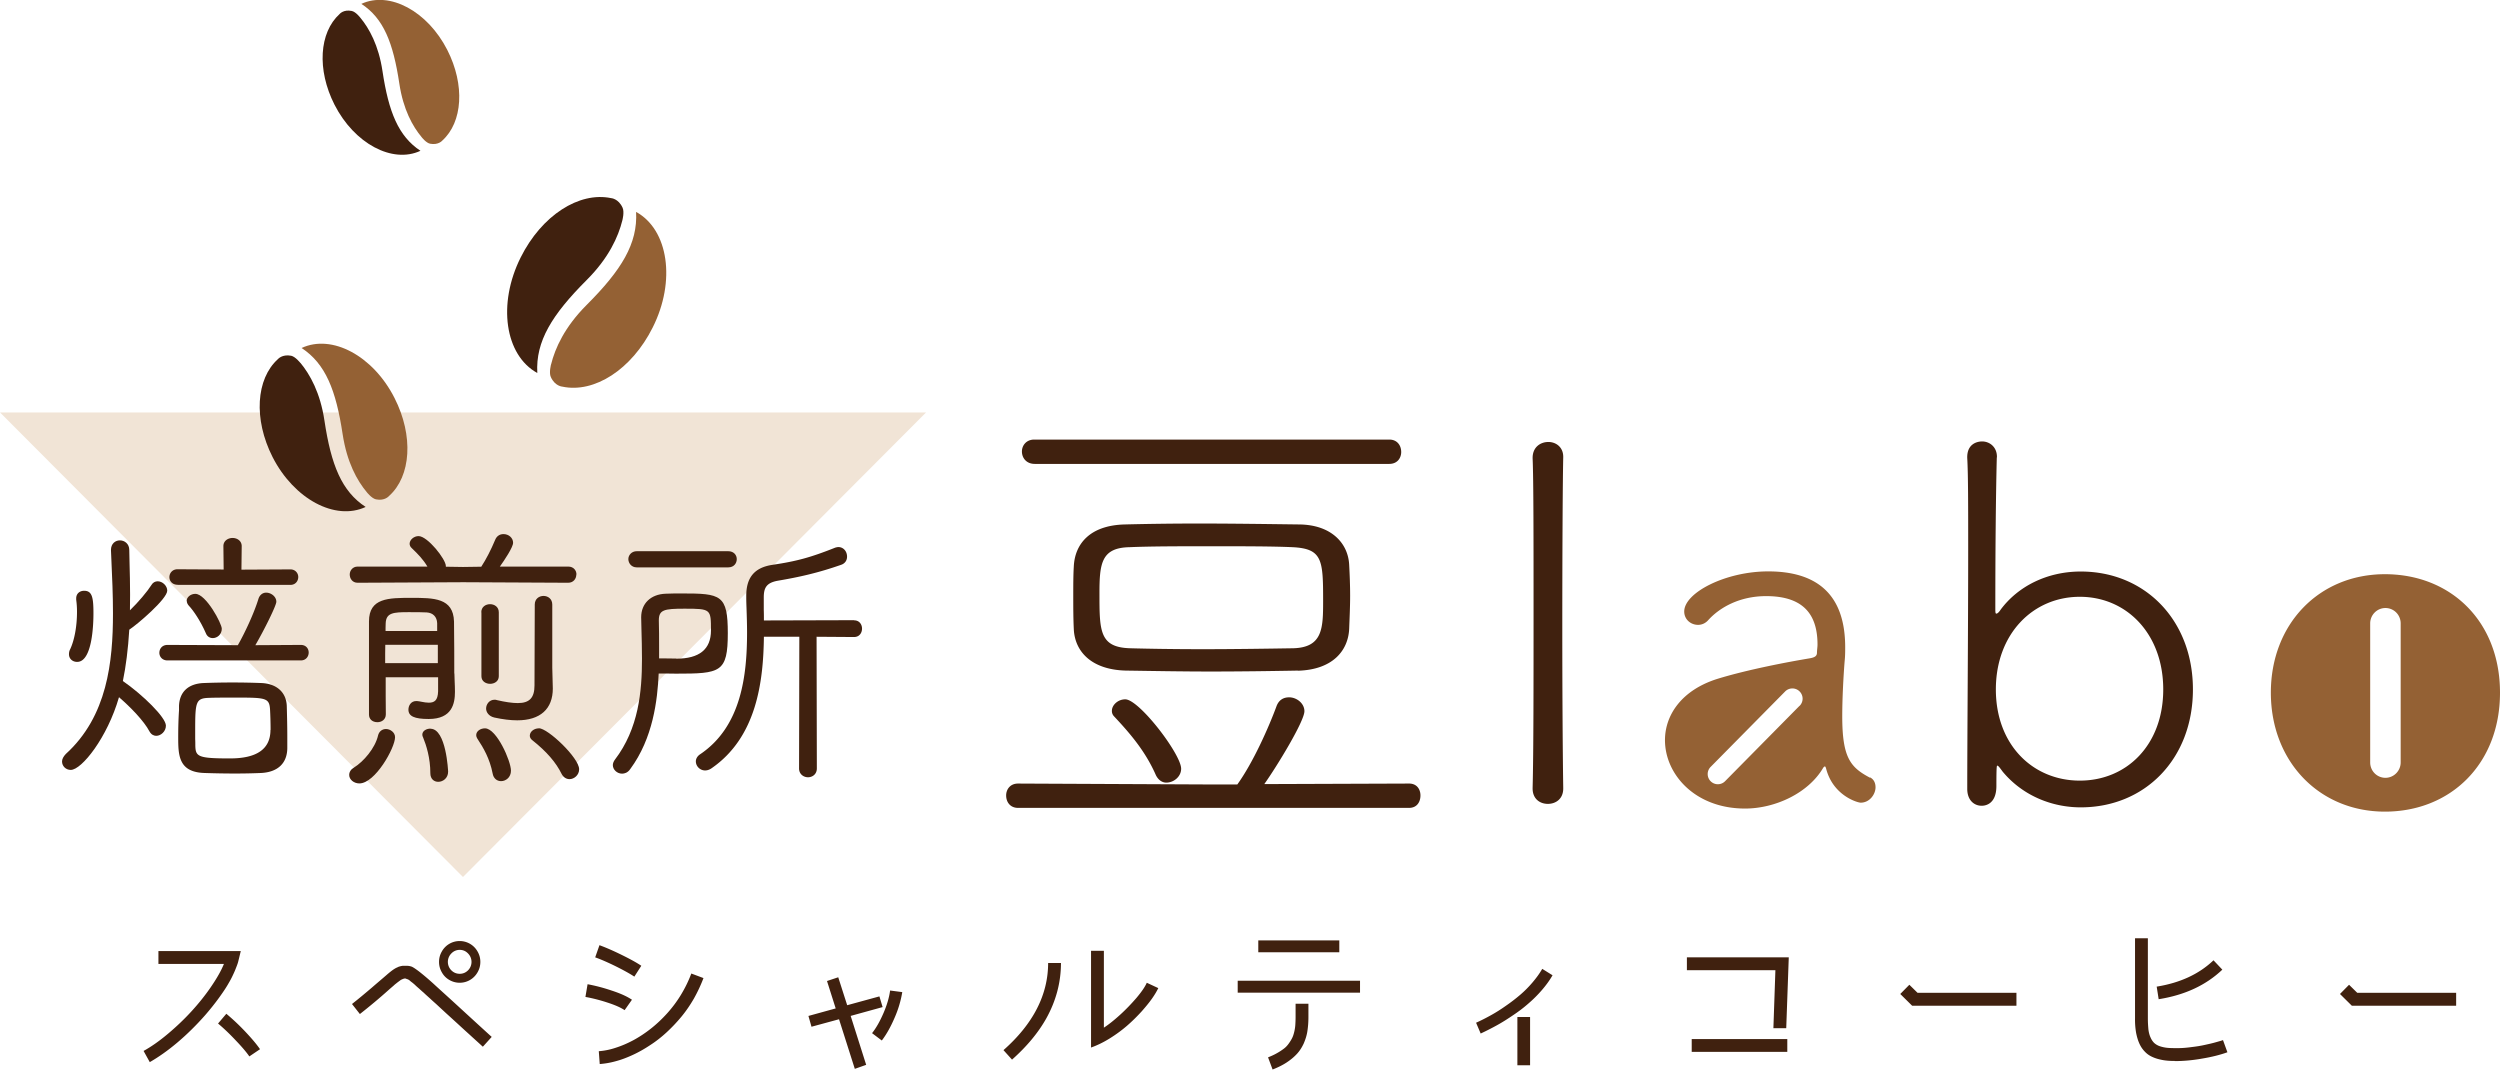 <svg xmlns="http://www.w3.org/2000/svg" width="187" height="80" viewBox="0 0 187 80"><defs><style>.cls-2{fill:#946134}.cls-3{fill:#40210f}</style></defs><path class="cls-3" d="m11.21 79.46-.47-.85c.58-.32 1.19-.75 1.82-1.28.63-.53 1.22-1.09 1.76-1.68.54-.59 1.03-1.2 1.46-1.83.43-.63.76-1.2.97-1.72h-4.9v-.96h6.16s-.03.12-.07.29c-.04.17-.08.33-.12.49-.04.17-.13.39-.25.69-.13.3-.27.6-.45.9-.17.31-.41.67-.72 1.1-.31.43-.66.87-1.05 1.32-.66.75-1.35 1.43-2.07 2.04-.72.61-1.42 1.1-2.08 1.48Zm7.44-.44c-.21-.31-.55-.71-1.01-1.19-.46-.49-.9-.91-1.33-1.27l.62-.73c.48.4.96.85 1.44 1.36.48.51.84.94 1.08 1.29l-.8.54ZM36.11 78.29c-.3-.28-.65-.59-1.03-.94-.39-.35-.69-.63-.92-.84-.22-.2-.48-.44-.77-.7-.28-.26-.51-.47-.67-.62-.16-.15-.35-.31-.55-.5-.2-.18-.36-.32-.47-.43-.12-.1-.24-.21-.36-.32-.13-.11-.23-.2-.31-.28-.08-.07-.16-.14-.23-.19-.08-.06-.14-.11-.18-.15a.598.598 0 0 0-.16-.08c-.06-.02-.11-.04-.14-.05-.03 0-.08 0-.16.03s-.14.06-.18.08c-.04.03-.12.09-.23.17-.11.09-.21.16-.29.24-.08.07-.21.18-.38.33-.69.62-1.41 1.22-2.16 1.81l-.59-.75c.53-.42 1.02-.83 1.49-1.23.46-.4.82-.7 1.06-.91.24-.21.43-.36.58-.46.08-.05.16-.1.24-.13.08-.04.14-.07.2-.08.06-.02.11-.03.17-.04.06-.01.1-.01.13-.01h.19c.17 0 .3.03.39.06.09.03.28.15.57.37.28.22.63.51 1.05.89.41.38 1.06.96 1.93 1.76.98.9 1.8 1.65 2.45 2.24l-.64.71Zm-1.72-7.9a1.532 1.532 0 0 1 1.33.78c.14.24.21.5.21.78s-.07.54-.21.78a1.532 1.532 0 0 1-2.11.57 1.46 1.46 0 0 1-.56-.57c-.14-.24-.21-.5-.21-.78s.07-.54.21-.78a1.521 1.521 0 0 1 1.34-.78Zm0 2.45c.24 0 .45-.09.62-.26a.894.894 0 0 0 0-1.26c-.17-.18-.38-.27-.62-.27s-.46.09-.63.27a.894.894 0 0 0 0 1.26c.17.17.38.26.63.26ZM46.72 75.56c-.29-.2-.73-.39-1.32-.58a12.3 12.3 0 0 0-1.61-.41l.16-.95c.54.1 1.14.25 1.79.47.65.21 1.16.44 1.53.69l-.55.78Zm.74-2.5c-.36-.24-.82-.49-1.4-.78-.57-.28-1.09-.51-1.54-.67l.32-.91c.49.18 1.04.42 1.65.72.61.3 1.11.57 1.48.82l-.52.81Zm-2.6 6.53-.07-.96c.4-.03.83-.11 1.27-.26.44-.14.88-.33 1.33-.57.44-.24.88-.53 1.31-.87.43-.34.83-.72 1.2-1.13.37-.41.72-.87 1.03-1.38.31-.51.57-1.04.78-1.6l.91.34c-.2.53-.44 1.04-.72 1.54-.29.5-.6.95-.94 1.36-.34.41-.71.8-1.1 1.16-.39.36-.8.68-1.22.95-.42.28-.84.52-1.27.72-.43.2-.86.37-1.28.48-.42.12-.83.19-1.23.22ZM60.48 75.99l2.03-.56-.65-2.05.84-.28.67 2.09 2.41-.66.24.8-2.39.66 1.16 3.66-.85.3-1.18-3.71-2.06.56-.23-.81Zm5.48 1.84-.73-.55c.31-.39.59-.89.85-1.49s.43-1.17.5-1.7l.91.12a7.99 7.99 0 0 1-.57 1.91c-.29.68-.61 1.25-.96 1.71ZM75.7 79.26l-.64-.71c2.23-1.97 3.34-4.15 3.34-6.52h.96c0 1.45-.37 2.84-1.1 4.15-.6 1.07-1.45 2.09-2.56 3.08Zm5.91-.91v-7.23h.96v5.75c.38-.25.78-.57 1.22-.97.44-.4.84-.82 1.22-1.26.37-.44.63-.81.77-1.13l.86.4c-.1.21-.25.47-.46.77-.21.3-.48.63-.8.99-.33.36-.68.71-1.06 1.04-.38.33-.81.65-1.29.95-.48.3-.95.53-1.43.7ZM92.58 74.25v-.89h9.15v.89h-9.15Zm1.54-3.02v-.89h6.06v.89h-6.06ZM95.19 80l-.34-.91c.25-.1.47-.2.66-.31.2-.11.36-.22.51-.33.15-.11.27-.24.37-.38.1-.14.19-.28.26-.42.07-.14.12-.3.16-.47.04-.17.07-.35.08-.52.01-.17.02-.37.02-.58v-1h.96v1c0 .4-.03.75-.08 1.07-.05.32-.15.62-.27.9-.13.28-.29.54-.5.77-.21.23-.46.44-.76.64s-.66.38-1.07.54ZM110.76 77.32l-.35-.82c.38-.17.75-.36 1.11-.56.36-.2.73-.43 1.11-.7.38-.26.73-.53 1.06-.81.33-.28.64-.59.93-.93.29-.34.54-.68.74-1.03l.77.48c-.21.37-.48.74-.79 1.1-.31.36-.65.7-1 1-.35.31-.73.6-1.15.88-.41.28-.82.54-1.22.76-.4.22-.81.43-1.22.62Zm2.74 2.36v-3.61h.95v3.61h-.95ZM133.61 76.91h-.96l.15-4.34h-6.62v-.96h7.62l-.19 5.31Zm-7.07 1.77v-.96h7.15v.96h-7.15ZM150.82 75.23h-7.79l-.89-.88.68-.69.61.6h7.4v.96ZM162.67 79.36c-.34 0-.64-.02-.91-.07s-.52-.12-.74-.22c-.23-.1-.42-.23-.58-.4-.16-.16-.3-.36-.41-.6-.11-.24-.19-.51-.25-.82a5.76 5.76 0 0 1-.08-1.07v-6h.96v6c0 .32.02.59.04.82.03.23.08.43.16.6.07.17.17.31.27.41.11.1.25.19.43.25s.37.1.58.12c.21.02.47.02.77.02.33 0 .68-.03 1.03-.08.35-.04.66-.09.93-.15s.51-.11.73-.17c.22-.06.39-.11.5-.14l.18-.06.33.91c-.53.19-1.15.35-1.88.47-.72.13-1.41.19-2.07.19Zm-1.2-4.61-.15-.95c1.74-.28 3.16-.93 4.25-1.97l.66.7c-1.22 1.16-2.8 1.9-4.76 2.21ZM183.71 75.23h-7.79l-.89-.88.68-.69.61.6h7.4v.96Z"/><path style="fill:#f1e4d6" d="M0 30.85 34.63 65.6l34.64-34.75H0z"/><path class="cls-3" d="M46.55 16.49c-.3 1.21-1.01 2.8-2.66 4.45-2.61 2.61-3.83 4.59-3.7 6.96-2.42-1.33-2.99-5.16-1.24-8.65 1.57-3.14 4.37-4.93 6.76-4.43 0 0 .55.03.86.72.15.33-.02.95-.02.95Z"/><path class="cls-2" d="M41.22 27.26c.3-1.21 1.01-2.8 2.66-4.45 2.61-2.61 3.83-4.59 3.7-6.96 2.42 1.33 2.99 5.17 1.24 8.65-1.57 3.14-4.37 4.93-6.76 4.42 0 0-.55-.03-.86-.72-.15-.33.02-.95.02-.95Z"/><path class="cls-3" d="M26.94 1.31c.67.8 1.38 2.07 1.67 4.01.46 3.06 1.19 4.87 2.84 5.96-2.1.98-4.95-.54-6.43-3.45-1.33-2.62-1.14-5.4.38-6.78 0 0 .29-.36.91-.23.3.06.63.49.63.49Z"/><path class="cls-2" d="M31.54 10.26c-.67-.8-1.38-2.07-1.67-4.01-.46-3.06-1.18-4.88-2.84-5.96 2.1-.98 4.95.54 6.43 3.45 1.33 2.62 1.15 5.4-.38 6.78 0 0-.29.35-.91.23-.3-.06-.63-.49-.63-.49Z"/><path class="cls-3" d="M22.47 27.14c.72.87 1.49 2.24 1.8 4.33.5 3.32 1.29 5.28 3.08 6.45-2.27 1.06-5.35-.58-6.96-3.73-1.44-2.84-1.24-5.85.4-7.33 0 0 .32-.38.99-.25.32.07.68.53.68.53Z"/><path class="cls-2" d="M27.44 36.82c-.73-.87-1.49-2.24-1.81-4.34-.5-3.31-1.28-5.27-3.07-6.45 2.26-1.06 5.35.58 6.95 3.74 1.44 2.83 1.24 5.85-.41 7.33 0 0-.32.39-.98.25-.32-.07-.68-.53-.68-.53Z"/><path class="cls-3" d="m22.5 48.24-3.4.02c.68-1.17 1.57-2.97 1.57-3.25 0-.39-.4-.68-.76-.68-.27 0-.49.18-.58.47-.33 1.08-1.03 2.57-1.54 3.46l-5.26-.02c-.42 0-.61.31-.61.59s.21.57.61.57h9.97c.39 0 .59-.3.59-.59s-.2-.57-.59-.57ZM13.29 43.75h8.43c.39 0 .59-.3.59-.59 0-.28-.21-.57-.59-.57l-3.66.02.02-1.76c0-.4-.35-.61-.68-.61-.34 0-.69.21-.69.61l.02 1.75-3.45-.02c-.4 0-.61.31-.61.59s.21.57.61.57ZM19.52 51.09a56.744 56.744 0 0 0-4.26 0c-1.16.04-1.83.65-1.87 1.71v.34c-.04.58-.06 1.3-.06 1.95 0 1.37 0 2.67 1.97 2.73.88.03 1.66.04 2.32.04.73 0 1.43-.02 1.9-.04 1.25-.06 1.95-.72 1.97-1.84v-.85c0-.96-.03-1.96-.04-2.35-.05-1.01-.77-1.65-1.93-1.69Zm.71 3.51q0 2.13-3.02 2.13c-2.4 0-2.58-.13-2.6-.96 0-.15 0-.32-.01-.49v-.61c0-2.17.04-2.44 1.03-2.47.43-.02 1.27-.02 2.09-.02 2.18 0 2.43.03 2.48.91.02.37.04.94.04 1.51ZM5.77 49.51c1.13 0 1.22-2.78 1.22-3.63 0-1.2-.1-1.69-.7-1.69-.29 0-.59.18-.59.57v.1c.04.29.06.59.06.9 0 1.08-.19 2.12-.51 2.8-.07.13-.09.25-.09.38 0 .33.26.57.61.57Z"/><path class="cls-3" d="M13.97 44.95c0 .12.06.25.15.35.36.38.89 1.17 1.28 2.07.09.23.28.36.52.36.32 0 .67-.27.67-.7 0-.39-1.18-2.61-1.98-2.61-.35 0-.65.25-.65.53ZM9.19 50.95c.23-1.12.39-2.38.48-3.85.6-.39 2.84-2.3 2.84-2.92 0-.36-.35-.7-.72-.7-.18 0-.36.1-.45.26-.33.52-1 1.31-1.62 1.91.01-.39.01-.79.01-1.18 0-.81-.02-1.6-.04-2.36 0-.33-.01-.65-.02-.97 0-.47-.36-.72-.7-.72s-.67.24-.67.72l.03.71c.06 1.31.12 2.66.12 4.03 0 3.62-.42 7.7-3.53 10.52-.18.19-.28.38-.28.56 0 .35.29.63.65.63.82 0 2.74-2.42 3.61-5.44.86.74 1.87 1.78 2.28 2.56.15.27.36.33.51.33.34 0 .72-.33.72-.76 0-.62-1.75-2.32-3.22-3.34ZM40.31 54.48c-.37 0-.68.25-.68.55 0 .12.06.24.19.34 1.06.84 1.77 1.66 2.19 2.52.13.25.35.39.59.39.34 0 .72-.3.72-.74 0-.85-2.34-3.07-3.02-3.07ZM28.87 54.53c-.29 0-.52.19-.59.48-.22.96-1.09 1.96-1.8 2.4-.24.14-.36.34-.36.56 0 .34.35.63.76.63 1.18 0 2.67-2.66 2.67-3.46 0-.36-.36-.61-.68-.61ZM36.01 45.8v4.78c0 .39.34.57.65.57s.65-.18.65-.57V45.8c0-.81-1.31-.81-1.31 0ZM32.2 54.5c-.29 0-.61.16-.61.45 0 .07.02.15.05.19.25.61.55 1.56.55 2.7 0 .44.29.64.59.64.36 0 .74-.28.74-.76 0-.03-.14-3.21-1.32-3.21Z"/><path class="cls-3" d="m41.35 51.5-.04-1.56v-4.72c0-.86-1.31-.86-1.31 0l-.02 6.05c0 .92-.37 1.32-1.25 1.32-.42 0-.95-.08-1.55-.22-.06-.03-.14-.03-.19-.03-.39 0-.63.34-.63.66 0 .26.19.57.61.67.64.14 1.22.21 1.72.21 1.72 0 2.66-.85 2.66-2.38ZM36.27 54.48c-.32 0-.65.2-.65.51 0 .09.03.17.08.25.46.7.93 1.49 1.15 2.62.06.35.31.57.63.57.36 0 .74-.29.74-.78 0-.73-1.08-3.17-1.94-3.17ZM33.98 50.36c0-.68 0-2.75-.02-3.87-.05-1.77-1.51-1.77-3.2-1.77s-3.16 0-3.16 1.76v6.97c0 .34.25.57.63.57.31 0 .63-.19.63-.59 0-.43 0-.89-.01-1.35v-1.42h3.92v1.05c-.02.7-.29.85-.7.85-.17 0-.35-.03-.55-.07-.1-.02-.2-.04-.32-.05h-.08c-.36 0-.57.32-.57.64 0 .49.44.7 1.52.7 1.75 0 1.96-1.16 1.96-2.03 0-.3-.01-.52-.02-.74 0-.19-.02-.38-.02-.62Zm-1.23-2.13v1.37h-3.94v-.7c0-.23 0-.45.01-.67h3.92Zm-3.91-1.02v-.25c0-.12.01-.23.01-.34.03-.79.58-.83 1.71-.83.51 0 1.08 0 1.36.02.47.03.76.33.78.8V47.2h-3.89ZM43.12 42.97c0-.29-.21-.59-.61-.59h-5.12c.35-.49.99-1.45.99-1.78 0-.36-.32-.65-.72-.65-.29 0-.52.16-.63.45-.29.7-.67 1.44-1.03 1.99l-1.37.02-1.28-.02v-.05c0-.51-1.37-2.24-2.04-2.24-.35 0-.67.28-.67.57 0 .12.05.23.16.33.48.46.85.84 1.17 1.38h-5.22c-.38 0-.59.31-.59.59 0 .31.2.62.59.62l7.9-.04 7.85.04c.4 0 .61-.31.61-.62ZM47.63 42.44h6.84c.44 0 .64-.32.64-.62s-.22-.59-.64-.59h-6.84c-.39 0-.63.3-.63.59s.22.62.63.62ZM54.44 47.38c0-2.9-.5-2.99-3.47-2.99-.35 0-.75 0-1.18.02-1.11.04-1.83.73-1.83 1.76 0 .29.01.58.02.88.02.72.04 1.47.04 2.24 0 2.41-.24 5.2-2.03 7.54-.09.12-.15.27-.15.4 0 .34.32.64.69.64.17 0 .42-.06.61-.34 1.71-2.31 2.04-5.16 2.13-7.15h.53c.25 0 .51.01.77.01 3.32 0 3.87-.08 3.87-3.03Zm-3.87 1.88c-.26 0-.52 0-.77-.01h-.5v-.8c0-.73 0-1.42-.02-2.04 0-.8.39-.88 1.92-.88 1.98 0 1.98.03 1.98 1.63q0 2.11-2.6 2.11Z"/><path class="cls-3" d="m63.88 46.39-6.74.02c0-.27 0-.53-.01-.78V44.7c0-.7.17-1.1 1.04-1.26 1.59-.27 3-.58 4.74-1.19.28-.09.45-.32.45-.61 0-.41-.28-.72-.65-.72-.06 0-.13.02-.19.03l-.06.02c-1.81.72-2.86 1.01-4.68 1.28-1.34.2-1.96.94-1.96 2.32v.13c0 .26.01.53.02.8.02.58.04 1.19.04 1.8 0 3.15-.4 7.03-3.51 9.12-.2.13-.32.33-.32.53 0 .37.32.68.69.68.12 0 .29-.03.48-.16 3.37-2.32 3.88-6.46 3.92-9.84h2.65l-.02 9.85c0 .43.34.66.67.66s.66-.23.66-.66l-.02-9.85 2.8.02c.41 0 .6-.32.6-.63 0-.3-.19-.62-.6-.62ZM76.15 60.43c-.59 0-.89-.44-.89-.93 0-.44.29-.89.89-.89l14.74.07h1.66c1.18-1.63 2.36-4.3 2.92-5.82.18-.52.55-.7.96-.7.55 0 1.14.44 1.14 1.04 0 .74-2.03 4.08-3 5.45l10.83-.04c.59 0 .85.44.85.89 0 .48-.26.93-.85.93H76.14ZM77.4 34.7c-.63 0-.96-.45-.96-.93 0-.45.33-.89.92-.89h26.56c.59 0 .89.44.89.93 0 .45-.29.89-.89.89H77.39Zm19.69 15.46c-2.18.04-4.4.07-6.54.07s-4.29-.04-6.35-.07c-2.59-.07-3.81-1.45-3.88-3.11-.04-.85-.04-1.67-.04-2.45s0-1.56.04-2.22c.07-1.63 1.14-3.08 3.8-3.15 1.55-.04 3.51-.07 5.54-.07 2.51 0 5.17.04 7.57.07 2.36.04 3.62 1.41 3.69 3.04.04.74.07 1.52.07 2.3 0 .82-.04 1.63-.07 2.45-.07 1.67-1.26 3.08-3.84 3.15Zm-14.85-5.78c0 2.82 0 4.04 2.29 4.11 1.44.04 3.4.07 5.39.07 2.44 0 4.95-.04 6.83-.07 2.18-.07 2.22-1.48 2.22-3.52 0-3.08-.04-3.93-2.29-4.04-1.55-.07-3.8-.07-6.06-.07s-4.51 0-6.13.07c-2.11.04-2.25 1.22-2.25 3.45Zm4.99 14.16c-.29 0-.59-.19-.77-.56-.78-1.78-1.92-3.11-3.14-4.41a.565.565 0 0 1-.15-.41c0-.41.44-.85 1-.85 1.04 0 4.18 4.11 4.18 5.19 0 .59-.55 1.04-1.11 1.04ZM116.93 58.98c0 .78-.56 1.15-1.15 1.15s-1.14-.37-1.14-1.15v-.04c.07-2.67.07-8.08.07-13.16s0-9.97-.07-11.49v-.04c0-.81.59-1.19 1.18-1.19.55 0 1.11.37 1.11 1.11v.04c-.04 1.7-.07 7.23-.07 12.82 0 4.6.03 9.27.07 11.9v.04ZM149.36 34.22c-.07 2.82-.11 6.82-.11 11.27 0 .26 0 .41.07.41s.18-.07.33-.3c1.29-1.74 3.47-2.85 5.99-2.85 4.8 0 8.39 3.63 8.39 8.82s-3.58 8.82-8.39 8.82c-2.18 0-4.36-.89-5.84-2.67-.22-.3-.33-.45-.4-.45-.04 0-.07 0-.07 1.52s-1.03 1.48-1.11 1.48c-.55 0-1.07-.41-1.07-1.26 0-3.82.07-11.94.07-17.98 0-3.04 0-5.56-.07-6.75-.04-1.11.78-1.26 1.11-1.26.56 0 1.11.41 1.11 1.15v.04Zm12.45 17.35c0-4.15-2.73-6.93-6.24-6.93s-6.28 2.78-6.28 6.93 2.77 6.82 6.28 6.82 6.24-2.67 6.24-6.82Z"/><path class="cls-2" d="M178.39 42.95c-4.91 0-8.53 3.71-8.53 8.86s3.62 8.9 8.53 8.9 8.61-3.56 8.61-8.9-3.69-8.86-8.61-8.86Zm1.18 14.08c0 .63-.51 1.15-1.14 1.15s-1.14-.51-1.14-1.15v-10.4c0-.63.51-1.15 1.14-1.15s1.14.51 1.14 1.15v10.4ZM139.87 58.17c-1.48-.78-2.07-1.52-2.07-4.6 0-1.22.08-2.89.18-4.12.04-.37.04-.7.04-1.04 0-4.15-2.33-5.67-5.76-5.67-3.18 0-6.28 1.59-6.28 3 0 .59.48 1 1.04 1 .26 0 .55-.11.77-.37.85-.93 2.33-1.78 4.32-1.78 2.99 0 3.84 1.59 3.84 3.63 0 .18-.04.41-.04.59 0 .26-.15.37-.59.44-1.55.26-4.54.82-6.83 1.52-2.73.85-3.95 2.74-3.95 4.59 0 2.56 2.25 5.12 5.99 5.12 2.25 0 4.73-1.15 5.84-3.04.04-.07.11-.11.11-.11.07 0 .07.04.11.15.52 2.04 2.36 2.56 2.59 2.56.67 0 1.11-.63 1.11-1.15 0-.3-.11-.59-.41-.74Zm-5.26-5.38-5.57 5.64a.758.758 0 0 1-1.08.01.76.76 0 0 1 0-1.08l5.57-5.64c.3-.3.78-.3 1.08 0 .3.3.3.78 0 1.08Z"/></svg>